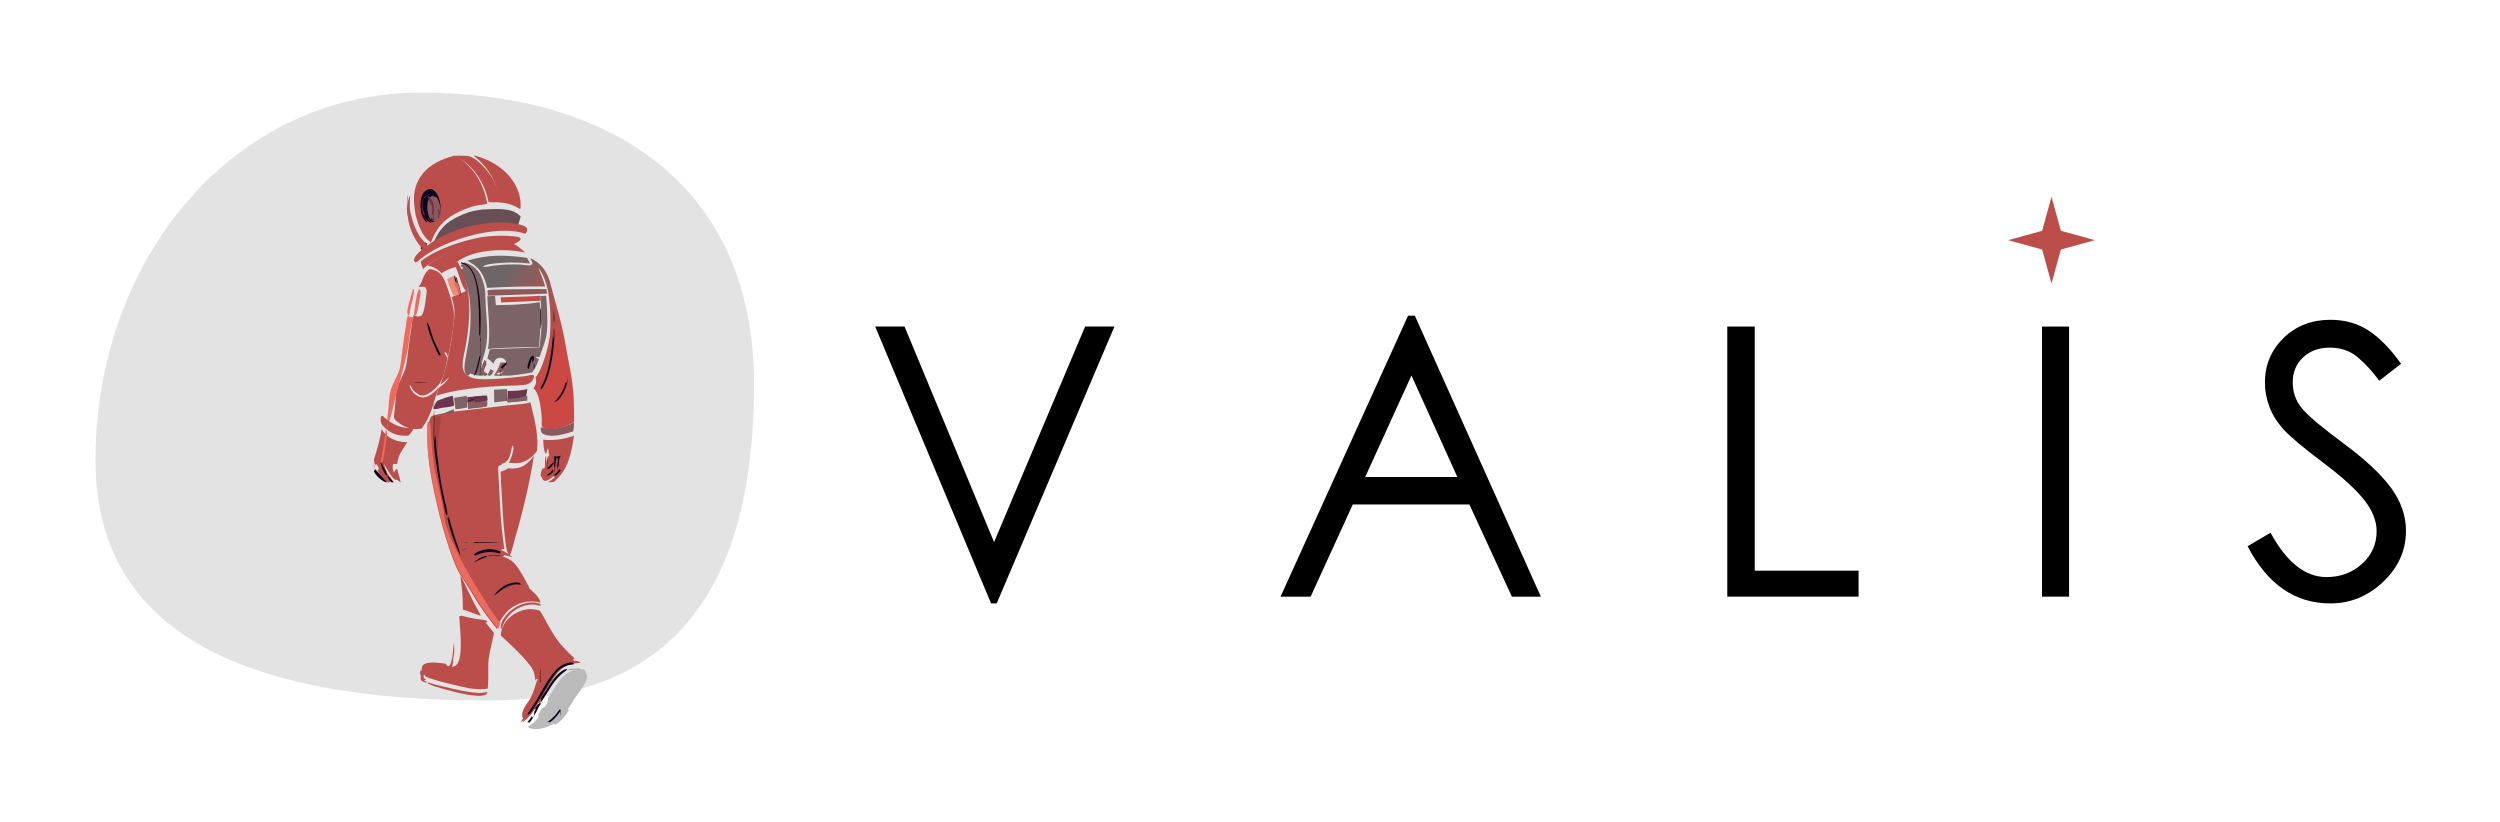 <?xml version="1.0" encoding="UTF-8"?>
<svg width="432px" height="142px" viewBox="0 0 432 142" version="1.1" xmlns="http://www.w3.org/2000/svg" xmlns:xlink="http://www.w3.org/1999/xlink">
    <title>valis-h</title>
    <defs>
        <linearGradient x1="22.736%" y1="67.915%" x2="75.002%" y2="24.901%" id="linearGradient-1">
            <stop stop-color="#CC4843" offset="0%"></stop>
            <stop stop-color="#6E6666" offset="100%"></stop>
        </linearGradient>
        <linearGradient x1="50.411%" y1="52.445%" x2="48.655%" y2="55.09%" id="linearGradient-2">
            <stop stop-color="#040005" offset="0%"></stop>
            <stop stop-color="#060526" offset="100%"></stop>
        </linearGradient>
    </defs>
    <g id="Brands" stroke="none" stroke-width="1" fill="none" fill-rule="evenodd">
        <g id="valis-h">
            <g id="Group-2" transform="translate(16.5, 16)" fill-rule="nonzero">
                <path d="M67.732,105.045 C100.267,105.045 113.799,85.119 113.799,50.413 C113.799,15.708 88.746,0 56.212,0 C23.677,0 0,28.849 0,63.554 C0,98.26 35.198,105.045 67.732,105.045 Z" id="Oval-Copy-4" fill="#E3E3E3"></path>
                <g id="Group" transform="translate(48.063, 10.901)">
                    <path d="M28.991,78.62 C30.438,78.187 31.619,78.285 32.972,78.953 C34.174,79.547 35.148,80.541 35.556,81.786 C35.673,82.143 35.715,82.519 35.779,82.887 C34.475,84.075 30.925,87.372 30.211,88.849 C29.92,89.451 29.872,90.034 29.787,90.681 L29.726,90.654 L29.674,90.44 L29.399,90.427 C29.791,91.462 30.049,92.586 30.54,93.576 C30.923,94.348 31.594,95.018 31.892,95.819 C32.012,96.141 32.148,96.686 32.023,97.023 C31.996,97.095 31.982,97.103 31.938,97.155 L31.579,97.205 C31.773,97.432 31.903,97.689 32.045,97.947 C31.115,97.336 30.527,96.578 29.919,95.685 C29.713,95.334 29.508,94.985 29.285,94.644 C29.102,94.562 28.932,94.438 28.763,94.33 C28.594,94.073 28.438,93.819 28.299,93.545 C28.226,93.284 28.167,93.193 28.245,92.915 C28.101,92.553 27.79,92.15 27.579,91.814 C26.811,90.595 25.879,88.89 24.513,88.202 C23.815,87.653 22.794,87.728 21.952,87.647 C22.401,87.297 22.596,87.297 23.154,87.316 L23.088,87.232 C23.165,87.191 23.213,87.162 23.272,87.097 C23.288,87.08 23.303,87.061 23.318,87.043 L23.067,86.964 L23.04,86.868 C23.273,86.569 23.614,86.316 23.885,86.044 C24.558,85.369 25.221,84.685 25.802,83.934 C27.09,82.267 27.899,80.39 28.991,78.62 Z" id="Path" fill="#BB4E4B" transform="translate(28.866, 88.152) scale(-1, 1) translate(-28.866, -88.152)"></path>
                    <path d="M25.409,87.905 C25.819,87.564 25.997,87.564 26.506,87.582 C27.656,87.742 28.616,88.167 29.334,89.126 C30.3,90.415 32.911,95.841 33.536,96.357 C33.732,96.67 33.965,96.943 34.201,97.224 C34.379,97.444 34.497,97.695 34.627,97.947 C33.778,97.351 33.241,96.612 32.685,95.742 C32.497,95.4 32.31,95.059 32.107,94.726 C31.939,94.646 31.784,94.526 31.629,94.421 C31.475,94.17 31.332,93.922 31.206,93.655 C31.139,93.401 31.085,93.312 31.156,93.041 C31.025,92.688 30.741,92.295 30.548,91.967 C29.846,90.779 28.995,89.117 27.748,88.446 C27.11,87.911 26.178,87.984 25.409,87.905 Z" id="Path" fill="#BB4E4B" transform="translate(30.018, 92.761) scale(-1, 1) translate(-30.018, -92.761)"></path>
                    <path d="M27.81,94.91 C27.732,94.736 27.669,94.675 27.752,94.49 C28.142,94.865 28.542,95.245 28.865,95.642 C28.669,95.588 28.487,95.505 28.306,95.433 C28.126,95.262 27.959,95.092 27.81,94.91 Z" id="Path" fill="#080621" transform="translate(28.289, 95.066) scale(-1, 1) translate(-28.289, -95.066)"></path>
                    <path d="M26.787,87.606 C27.287,87.48 28.116,87.778 28.555,88.008 C30.481,89.016 32.07,92.494 33.165,94.298 C33.597,95.009 34.126,95.681 34.543,96.398 L34.51,96.496 C34.571,96.607 34.619,96.669 34.627,96.794 L34.62,96.72 C34.592,96.706 34.561,96.697 34.538,96.677 C34.516,96.659 34.504,96.632 34.486,96.61 C34.404,96.514 34.332,96.491 34.215,96.444 C33.54,95.94 30.721,90.635 29.678,89.375 C28.903,88.439 27.866,88.023 26.625,87.866 L26.561,87.787 C26.637,87.748 26.684,87.719 26.742,87.658 C26.758,87.641 26.772,87.624 26.787,87.606 Z" id="Path" fill="#07061A" transform="translate(30.594, 92.185) scale(-1, 1) translate(-30.594, -92.185)"></path>
                    <path d="M28.859,91.02 C28.841,90.819 28.827,90.62 28.819,90.41 C28.803,90.012 28.794,89.106 28.866,88.79 C28.883,88.716 28.879,88.738 28.907,88.728 C28.922,89.01 28.868,89.402 28.867,89.706 C28.865,90.141 28.897,90.612 28.923,91.033 L28.859,91.02 Z" id="Path" fill="#010109" transform="translate(28.866, 89.881) scale(-1, 1) translate(-28.866, -89.881)"></path>
                    <path d="M26.561,96.855 C26.687,96.915 26.764,96.945 26.852,97.068 C26.872,97.096 26.884,97.132 26.908,97.155 C26.933,97.18 26.967,97.192 26.996,97.21 L27.004,97.306 C26.995,97.144 26.944,97.065 26.878,96.921 L26.913,96.794 C27.161,97.171 27.393,97.579 27.713,97.884 L27.332,97.947 C27.058,97.593 26.788,97.249 26.561,96.855 Z" id="Path" fill="#010109" transform="translate(27.137, 97.371) scale(-1, 1) translate(-27.137, -97.371)"></path>
                    <path d="M26.88,89.127 C26.969,88.931 27.077,88.853 27.256,88.728 C28.074,88.806 29.066,88.734 29.743,89.263 C31.07,89.926 31.975,91.57 32.721,92.745 C32.926,93.069 33.228,93.457 33.368,93.807 C33.292,94.075 33.35,94.163 33.42,94.414 C33.555,94.678 33.706,94.923 33.871,95.171 C34.035,95.275 34.2,95.394 34.378,95.473 C34.594,95.803 34.794,96.139 34.993,96.477 L35.031,97.021 C35.541,97.751 36.085,98.331 36.932,98.713 C36.085,99.187 35.242,99.175 34.314,98.943 C33.641,98.776 33.057,98.472 32.423,98.224 L32.122,98.213 L32.048,98.302 C31.281,97.882 30.717,97.202 30.212,96.528 C30.054,96.328 29.924,96.12 29.792,95.905 C29.791,95.849 29.814,95.768 29.824,95.712 L29.923,95.663 C29.652,95.226 29.373,94.793 29.087,94.364 C28.961,94.049 28.672,93.683 28.472,93.4 C27.695,92.307 26.89,91.375 26.561,90.065 C26.634,89.738 26.782,89.445 26.88,89.127 Z" id="Path" fill="#BABABA" transform="translate(31.746, 93.914) scale(-1, 1) translate(-31.746, -93.914)"></path>
                    <path d="M29.065,88.974 C29.01,88.892 28.93,88.815 28.865,88.74 C29.025,88.701 29.229,88.768 29.391,88.798 C30.864,89.53 31.87,91.347 32.698,92.645 C32.926,93.003 33.261,93.432 33.416,93.818 C33.333,94.115 33.396,94.212 33.475,94.49 C31.923,92.424 31.387,90.555 29.065,88.974 Z" id="Path" fill="#0B061C" transform="translate(31.17, 91.609) scale(-1, 1) translate(-31.17, -91.609)"></path>
                    <path d="M30.169,95.642 C30.8,96.56 31.392,97.266 32.322,97.857 L32.009,97.845 L31.932,97.947 C31.133,97.468 30.544,96.692 30.018,95.924 L30.169,95.642 Z" id="Path" fill="#0A0729" transform="translate(31.17, 96.794) scale(-1, 1) translate(-31.17, -96.794)"></path>
                    <path d="M33.475,88.737 C33.546,88.704 33.634,88.691 33.778,88.671 C34.436,88.684 35.234,88.672 35.779,88.759 C35.662,88.755 35.514,88.745 35.398,88.751 C35.446,88.762 35.503,88.774 35.543,88.786 C34.814,88.718 34.273,88.709 33.475,88.737 Z" id="Path" fill="#0A0729" transform="translate(34.627, 88.728) scale(-1, 1) translate(-34.627, -88.728)"></path>
                    <path d="M27.713,94.49 C27.876,94.619 28.04,94.768 28.217,94.866 C28.432,95.277 28.63,95.696 28.828,96.117 L28.865,96.794 C28.409,96.117 28.052,95.256 27.713,94.49 Z" id="Path" fill="#0B061C" transform="translate(28.289, 95.642) scale(-1, 1) translate(-28.289, -95.642)"></path>
                    <path d="M32.265,95.964 C32.265,95.889 32.269,95.782 32.271,95.707 L32.292,95.642 L32.38,96.465 L32.35,96.794 C32.318,96.528 32.292,96.251 32.265,95.964 Z" id="Path" fill="#0B061C" transform="translate(32.322, 96.218) scale(-1, 1) translate(-32.322, -96.218)"></path>
                    <path d="M9.902,50.995 C9.611,48.214 10.397,45.323 11.055,42.636 C12.276,42.981 13.704,43.003 14.969,43.143 L22.148,43.973 C23.437,44.132 24.72,44.238 25.991,44.511 C26.375,44.581 26.881,44.616 27.23,44.771 C27.374,44.777 27.489,44.78 27.629,44.82 C27.941,44.894 28.079,44.933 28.265,45.201 C28.388,45.377 28.452,45.647 28.522,45.849 L28.823,46.488 C28.906,48.34 28.871,50.139 28.685,51.987 C28.405,54.757 27.848,57.48 27.215,60.189 C26.612,62.768 25.958,65.281 25.1,67.79 C24.662,69.072 24.223,70.375 23.624,71.596 C23.115,72.635 22.399,73.577 21.787,74.558 C21.186,75.52 20.628,76.511 20.006,77.46 C19.028,78.954 17.927,80.413 16.814,81.814 C16.695,81.429 16.587,81.038 16.427,80.667 C15.813,79.529 14.992,78.501 13.849,77.833 C12.403,76.989 10.884,76.85 9.276,77.24 C9.658,76.094 10.321,75.643 11.151,74.842 C11.273,74.725 11.322,74.625 11.326,74.456 C11.382,74.315 11.402,74.228 11.524,74.128 C11.839,73.504 12.174,72.889 12.527,72.284 C13.35,70.904 14.084,69.744 15.76,69.311 C15.69,69.221 15.631,69.121 15.567,69.026 C15.085,69.114 14.605,69.269 14.132,69.397 C14.713,68.972 15.381,68.374 16.08,68.182 L15.936,67.94 C15.78,67.986 15.727,68.031 15.569,67.97 C15.55,67.902 15.97,64.853 16.016,64.371 C16.341,60.983 16.394,57.58 16.633,54.187 L16.599,53.753 C16.595,53.74 16.595,53.725 16.588,53.713 C16.494,53.534 16.322,53.534 16.139,53.482 L15.962,53.23 C15.744,53.154 15.508,53.083 15.317,52.952 C14.539,52.42 14.385,51.015 14.22,50.162 L14.056,50.191 C13.979,50.327 13.985,50.474 13.975,50.626 C14.109,51.498 14.364,52.268 14.767,53.057 C14.12,53.131 13.447,53.197 12.804,53.06 C11.682,52.822 10.512,51.932 9.902,50.995 Z" id="Path" fill="#BB4E4B" transform="translate(19.071, 62.225) scale(-1, 1) translate(-19.071, -62.225)"></path>
                    <path d="M21.464,46.228 C21.663,46.09 21.652,46.07 21.908,46.112 C21.993,47.983 21.957,49.802 21.767,51.669 C21.482,54.468 20.915,57.221 20.269,59.959 C19.656,62.565 18.989,65.105 18.115,67.641 C17.668,68.936 17.22,70.253 16.61,71.487 C16.092,72.537 15.362,73.489 14.738,74.481 C14.126,75.453 13.558,76.454 12.924,77.414 C11.927,78.923 10.805,80.398 9.671,81.814 C9.55,81.425 9.44,81.03 9.276,80.654 C9.337,80.614 9.399,80.575 9.458,80.533 C10.039,80.115 12.124,76.661 12.642,75.841 C14.091,73.547 15.433,71.234 16.642,68.813 C17.517,67.062 18.331,65.345 18.831,63.453 C19.034,62.682 19.082,61.899 19.196,61.115 C19.308,60.349 19.479,59.586 19.641,58.828 C20.05,56.912 20.628,55.008 20.875,53.066 C21.044,51.721 21.175,50.372 21.267,49.021 C21.322,48.118 21.313,47.207 21.45,46.311 L21.464,46.228 Z" id="Path" fill="#ED6B5E" transform="translate(15.614, 63.953) scale(-1, 1) translate(-15.614, -63.953)"></path>
                    <path d="M10.428,44.94 C10.698,45.008 11.054,45.041 11.3,45.192 C11.401,45.198 11.482,45.201 11.581,45.24 L11.513,45.277 C11.441,45.58 11.462,45.883 11.365,46.181 C11.394,47.136 11.358,48.067 11.358,49.018 C11.278,50.323 11.25,51.724 11.05,53.006 C10.954,51.605 10.895,50.202 10.766,48.803 C10.648,47.526 10.444,46.228 10.428,44.94 Z" id="Path" fill="#A64242" transform="translate(11.005, 48.973) scale(-1, 1) translate(-11.005, -48.973)"></path>
                    <path d="M10.371,44.94 C10.412,44.947 10.446,44.951 10.486,44.995 L10.458,45.039 C10.429,45.393 10.437,45.746 10.397,46.093 C10.388,45.709 10.379,45.325 10.371,44.94 Z" id="Path" fill="#07061A" transform="translate(10.428, 45.516) scale(-1, 1) translate(-10.428, -45.516)"></path>
                    <path d="M12.479,48.397 C12.774,48.848 12.616,49.075 12.733,49.52 C12.693,51.165 12.425,52.769 12.166,54.39 C11.873,56.226 11.563,58.041 11.152,59.855 C10.991,60.569 10.863,61.35 10.633,62.041 C10.542,62.07 10.505,62.152 10.446,62.225 C10.455,62.073 10.443,61.929 10.428,61.778 C10.432,61.103 10.9,59.574 11.05,58.834 C11.472,56.758 11.859,54.612 12.06,52.502 C12.333,51.183 12.37,49.74 12.479,48.397 Z" id="Path" fill="#0B061C" transform="translate(11.581, 55.311) scale(-1, 1) translate(-11.581, -55.311)"></path>
                    <path d="M12.733,69.139 C12.968,68.036 13.411,66.959 13.762,65.888 C14.155,64.679 14.508,63.457 14.822,62.225 C14.837,62.384 14.85,62.536 14.841,62.696 C14.903,62.619 14.942,62.533 15.038,62.503 C14.687,64.413 13.668,67.47 12.733,69.139 Z" id="Path" fill="#0B061C" transform="translate(13.885, 65.682) scale(-1, 1) translate(-13.885, -65.682)"></path>
                    <path d="M17.342,68.428 C18.786,67.701 20.562,67.896 21.952,68.835 L21.777,69.139 C20.39,68.46 18.889,68.249 17.47,68.772 L17.342,68.428 Z" id="Path" fill="#0A0729" transform="translate(19.647, 68.563) scale(-1, 1) translate(-19.647, -68.563)"></path>
                    <path d="M20.799,74.156 C20.849,73.999 20.867,73.902 20.974,73.79 C22.286,73.59 23.613,74.117 24.656,75.106 C24.949,75.384 25.192,75.682 25.409,76.053 C24.037,74.957 22.522,73.744 20.799,74.156 Z" id="Path" fill="#0B061C" transform="translate(23.104, 74.9) scale(-1, 1) translate(-23.104, -74.9)"></path>
                    <path d="M10.374,45.803 C10.413,45.519 10.405,45.23 10.434,44.94 C10.456,45.823 10.532,48.839 10.446,49.55 C10.412,49.138 10.459,48.927 10.371,48.509 C10.371,47.602 10.386,46.714 10.374,45.803 Z" id="Path" fill="#0B061C" transform="translate(10.428, 47.245) scale(-1, 1) translate(-10.428, -47.245)"></path>
                    <path d="M17.583,69.139 C18.405,69.358 19.055,69.69 19.647,70.291 C18.884,69.946 18.18,69.505 17.342,69.336 L17.583,69.139 Z" id="Path" fill="#0B061C" transform="translate(18.495, 69.715) scale(-1, 1) translate(-18.495, -69.715)"></path>
                    <path d="M20.799,69.103 C21.2,69.074 21.551,69.074 21.952,69.103 L21.865,69.193 C21.546,69.175 21.234,69.174 20.917,69.197 C20.874,69.167 20.838,69.134 20.799,69.103 Z" id="Path" fill="#0B061C" transform="translate(21.375, 69.139) scale(-1, 1) translate(-21.375, -69.139)"></path>
                    <path d="M15.19,67.929 C15.476,67.945 16.015,67.992 16.19,68.042 C15.904,68.056 15.305,67.988 15.038,67.965 L15.19,67.929 Z" id="Path" fill="#0B061C" transform="translate(15.614, 67.987) scale(-1, 1) translate(-15.614, -67.987)"></path>
                    <path d="M19.823,69.081 C20.148,69.097 20.483,69.11 20.799,69.133 L20.472,69.197 L19.647,69.161 L19.823,69.081 Z" id="Path" fill="#07061A" transform="translate(20.223, 69.139) scale(-1, 1) translate(-20.223, -69.139)"></path>
                    <path d="M9.22,46.15 C9.219,46.132 9.218,46.114 9.219,46.096 C9.221,46.067 9.219,46.055 9.255,46.035 L9.334,46.133 C9.268,46.126 9.271,46.129 9.22,46.15 Z" id="Path" fill="#ED6B5E" transform="translate(9.276, 46.093) scale(-1, 1) translate(-9.276, -46.093)"></path>
                    <path d="M18.495,66.886 C19.339,66.804 20.175,66.788 21.039,66.777 C21.243,66.78 21.714,66.767 21.87,66.822 C21.901,66.833 21.924,66.847 21.952,66.859 C20.802,66.879 19.646,66.903 18.495,66.886 Z" id="Path" fill="#0B061C" transform="translate(20.223, 66.834) scale(-1, 1) translate(-20.223, -66.834)"></path>
                    <path d="M17.342,66.82 C17.903,66.794 18.483,66.79 19.048,66.777 C19.301,66.784 19.456,66.775 19.647,66.841 C19.177,66.87 18.671,66.901 18.193,66.889 C18.168,66.879 18.146,66.867 18.117,66.858 C17.972,66.812 17.533,66.822 17.342,66.82 Z" id="Path" fill="#080621" transform="translate(18.495, 66.834) scale(-1, 1) translate(-18.495, -66.834)"></path>
                    <path d="M15.038,66.834 C15.418,66.81 15.802,66.781 16.19,66.777 C15.821,66.825 15.461,66.865 15.069,66.892 L15.038,66.834 Z" id="Path" fill="#0A0729" transform="translate(15.614, 66.834) scale(-1, 1) translate(-15.614, -66.834)"></path>
                    <path d="M17.342,66.836 C17.715,66.82 18.081,66.802 18.448,66.777 L18.495,66.867 C18.313,66.876 18.107,66.891 17.925,66.892 C17.739,66.835 17.588,66.843 17.342,66.836 Z" id="Path" fill="#0B061C" transform="translate(17.919, 66.834) scale(-1, 1) translate(-17.919, -66.834)"></path>
                    <path d="M4.55,34.73 C4.41,34.171 4.29,33.607 4.189,33.039 C3.887,31.355 3.382,28.688 3.547,27.002 C3.663,25.814 4.081,24.517 4.462,23.393 C4.743,22.562 5.027,21.629 5.498,20.901 C6.07,20.017 6.758,19.765 7.704,19.589 C8.844,20.302 8.867,21.707 9.622,22.701 L9.482,22.68 C9.161,22.612 8.82,22.673 8.497,22.702 C8.394,22.895 8.293,23.081 8.218,23.289 C8.286,24.091 8.589,27.175 9.13,27.628 C9.22,27.704 9.356,27.752 9.467,27.772 L9.568,27.776 C9.825,27.784 10.004,27.791 10.237,27.659 C10.319,27.612 10.403,27.568 10.485,27.52 C10.485,27.524 10.485,27.528 10.486,27.532 C10.499,27.571 10.514,27.609 10.528,27.648 C10.724,28.223 10.767,28.966 10.86,29.574 C11.07,30.918 11.26,32.266 11.428,33.617 C11.537,34.473 11.601,35.369 11.766,36.214 C12.074,37.79 13.16,39.104 13.446,40.704 C13.614,41.644 13.631,42.653 13.719,43.607 C13.76,44.051 13.867,44.51 13.884,44.951 C13.891,45.126 13.873,45.301 13.802,45.461 C13.773,45.527 13.716,45.593 13.674,45.648 C13.441,45.857 13.201,46.054 12.951,46.238 C11.791,47.089 10.475,47.429 9.091,47.149 C7.226,44.554 7.207,42.863 6.113,40.009 C6.708,40.704 7.511,41.444 8.378,41.698 C8.945,41.864 9.389,41.76 9.888,41.453 C10.213,41.3 10.567,40.934 10.781,40.631 C10.96,40.379 11.221,39.947 11.174,39.616 C10.98,39.669 10.776,40.255 10.621,40.447 C10.297,40.845 9.883,41.122 9.46,41.38 C8.849,41.544 8.344,41.38 7.808,41.037 C5.297,39.427 5.279,37.735 4.62,34.936 C4.888,34.614 5.07,34.281 5.224,33.887 C5.173,33.951 5.143,33.992 5.068,34.025 C5.051,34.032 5.033,34.038 5.016,34.044 L5.068,34.06 L5.012,34.111 C4.999,34.074 4.988,34.036 4.974,33.999 C4.961,33.968 4.946,33.938 4.931,33.907 C4.775,34.142 4.668,34.467 4.55,34.73 Z" id="Path" fill="#BB4E4B" transform="translate(8.7, 33.417) scale(-1, 1) translate(-8.7, -33.417)"></path>
                    <path d="M2.362,27.913 L2.467,27.916 C2.735,27.925 2.922,27.931 3.165,27.797 C3.251,27.75 3.339,27.705 3.424,27.656 C3.424,27.66 3.424,27.664 3.425,27.668 C3.438,27.708 3.454,27.747 3.468,27.786 C3.673,28.371 3.718,29.126 3.815,29.745 C4.035,31.112 4.232,32.483 4.408,33.856 C4.521,34.728 4.588,35.639 4.76,36.498 C5.081,38.101 6.214,39.437 6.513,41.065 C6.688,42.02 6.706,43.046 6.798,44.016 C6.84,44.469 6.952,44.935 6.97,45.383 C6.977,45.561 6.959,45.74 6.884,45.902 C6.854,45.969 6.795,46.037 6.751,46.093 C6.26,45.184 5.795,42.652 5.501,41.525 C4.796,38.822 3.945,36.101 3.426,33.353 C3.151,31.894 2.998,29.131 2.362,27.913 Z" id="Path" fill="#ED6B5E" transform="translate(4.667, 36.874) scale(-1, 1) translate(-4.667, -36.874)"></path>
                    <path d="M9.276,34.375 C9.755,33.384 10.251,32.399 10.633,31.378 C10.931,30.582 11.123,29.531 11.555,28.808 C11.806,29.682 10.145,33.501 9.635,34.356 C9.572,34.417 9.535,34.456 9.443,34.487 C9.423,34.494 9.401,34.499 9.38,34.505 L9.444,34.52 L9.375,34.569 C9.359,34.534 9.346,34.498 9.328,34.463 C9.313,34.433 9.293,34.404 9.276,34.375 Z" id="Path" fill="#010109" transform="translate(10.428, 31.689) scale(-1, 1) translate(-10.428, -31.689)"></path>
                    <path d="M9.198,39.121 C9.246,39.124 9.213,39.121 9.276,39.138 C9.177,39.165 9.079,39.183 8.943,39.2 C8.387,39.268 7.729,39.226 7.159,39.191 C7.07,39.18 7.029,39.171 6.972,39.153 C7.159,39.147 7.357,39.157 7.546,39.161 C8.172,39.175 8.609,39.168 9.198,39.121 Z" id="Path" fill="#010109" transform="translate(8.124, 39.179) scale(-1, 1) translate(-8.124, -39.179)"></path>
                    <path d="M24.325,17.641 C28.018,17.163 31.014,17.019 34.627,18.155 C32.785,19.146 32.02,20.047 31.414,22.073 C31.338,22.33 31.265,22.587 31.195,22.845 C27.858,22.653 24.514,22.571 21.171,22.599 C21.489,21.484 21.918,20.436 22.365,19.368 C21.602,20.31 21.107,21.599 20.823,22.77 C20.27,25.052 20.142,28.819 20.378,31.176 C20.55,32.89 21.702,37.087 22.86,38.336 C22.651,38.949 22.687,39.265 22.967,39.841 C23.04,39.99 23.199,40.177 23.162,40.334 L22.94,40.42 L22.837,40.6 C22.099,41.64 21.843,44.143 21.764,45.437 C21.737,45.883 21.827,46.406 21.735,46.833 C21.595,46.981 21.48,47.057 21.283,47.113 C19.736,47.548 17.529,46.835 16.198,46.036 C16.175,43.957 16.187,41.856 16.424,39.788 C16.65,37.809 17.076,35.853 17.441,33.896 C17.731,32.34 17.983,30.772 18.357,29.234 C18.922,26.911 19.631,24.619 20.216,22.298 C20.683,20.44 21.456,19.024 23.14,18.014 L23.752,17.687 L23.368,18.493 C23.411,18.68 23.441,18.756 23.575,18.901 C23.842,19.051 25.064,18.834 25.476,18.814 C26.935,18.745 28.386,18.817 29.837,18.969 C30.475,19.036 31.158,19.236 31.793,19.22 L31.882,19.118 C31.358,18.585 27.836,18.462 26.937,18.456 C25.888,18.452 24.839,18.513 23.798,18.639 C23.953,18.287 24.116,17.965 24.325,17.641 Z" id="Path" fill="url(#linearGradient-1)" transform="translate(25.409, 32.265) scale(-1, 1) translate(-25.409, -32.265)"></path>
                    <path d="M28.865,31.77 C28.91,31.669 28.902,31.708 28.916,31.609 C28.945,31.414 28.971,31.288 29.045,31.113 C29.294,33.939 29.74,37.824 31.17,40.036 L31.13,40.254 L31.022,40.331 C29.67,38.65 28.913,34.216 28.865,31.77 Z" id="Path" fill="url(#linearGradient-2)" transform="translate(30.018, 35.722) scale(-1, 1) translate(-30.018, -35.722)"></path>
                    <path d="M31.15,32.265 C31.112,31.547 31.095,30.699 31.137,29.981 L31.16,30.074 C31.202,29.996 31.186,30.036 31.211,29.96 C31.209,30.557 31.233,31.164 31.226,31.757 C31.195,31.892 31.184,31.99 31.171,32.14 C31.165,32.216 31.169,32.187 31.15,32.265 Z" id="Path" fill="#010109" transform="translate(31.17, 31.113) scale(-1, 1) translate(-31.17, -31.113)"></path>
                    <path d="M31.196,26.503 C31.235,27.227 31.232,27.934 31.218,28.66 C31.182,28.758 31.205,28.706 31.146,28.808 L31.113,28.687 C31.122,27.956 31.15,27.227 31.196,26.503 Z" id="Path" fill="#010109" transform="translate(31.17, 27.656) scale(-1, 1) translate(-31.17, -27.656)"></path>
                    <path d="M27.656,18.426 L27.771,18.379 L27.698,18.495 C27.68,18.473 27.669,18.45 27.656,18.426 Z" id="Path" fill="#8C595C" transform="translate(27.713, 18.437) scale(-1, 1) translate(-27.713, -18.437)"></path>
                    <path d="M28.839,40.273 L28.923,40.358 L28.905,40.389 C28.871,40.369 28.84,40.345 28.808,40.321 L28.831,40.308 L28.839,40.273 Z" id="Path" fill="#010109" transform="translate(28.866, 40.331) scale(-1, 1) translate(-28.866, -40.331)"></path>
                    <path d="M31.17,39.179 L31.453,39.195 C31.874,40.622 32.466,41.614 33.475,42.636 C33.342,42.576 33.205,42.512 33.079,42.437 C32.053,41.821 31.502,40.317 31.17,39.179 Z" id="Path" fill="#080621" transform="translate(32.322, 40.907) scale(-1, 1) translate(-32.322, -40.907)"></path>
                    <path d="M33.417,38.026 C33.469,38.401 33.487,38.8 33.532,39.179 L33.465,39.169 C33.435,38.78 33.418,38.424 33.417,38.026 Z" id="Path" fill="#0B061C" transform="translate(33.475, 38.603) scale(-1, 1) translate(-33.475, -38.603)"></path>
                    <path d="M6.972,8.34 C7.17,7.351 7.414,6.39 7.791,5.454 C8.697,3.202 10.465,0.956 12.708,0 C14.25,0.414 15.77,1.023 17.043,2.024 C18.523,3.188 19.384,4.815 19.623,6.688 C19.703,7.926 19.573,9.013 19.37,10.231 C18.88,11.964 18.296,13.965 16.708,14.98 C16.098,13.412 15.343,12.035 13.994,11.005 C13.07,10.24 11.953,9.687 10.851,9.248 L10.484,9.114 C9.598,8.738 8.503,8.5 7.549,8.43 C7.407,8.358 7.135,8.359 6.972,8.34 Z" id="Path" fill="#BB4E4B" transform="translate(13.309, 7.49) scale(-1, 1) translate(-13.309, -7.49)"></path>
                    <path d="M9.624,5.772 C9.827,5.755 10.051,5.753 10.248,5.812 C10.683,5.944 11.031,6.262 11.245,6.681 C11.66,7.495 11.658,8.746 11.415,9.625 C11.185,10.456 10.74,11.1 10.026,11.52 C9.849,11.527 9.664,11.526 9.492,11.482 C9.051,11.371 8.691,11.079 8.466,10.663 C7.999,9.801 8.067,8.55 8.33,7.625 C8.56,6.816 8.913,6.181 9.624,5.772 Z" id="Path" fill="#0B061C" transform="translate(9.852, 8.642) scale(-1, 1) translate(-9.852, -8.642)"></path>
                    <path d="M10.563,7.074 L10.419,6.924 C10.6,6.88 10.817,6.982 10.969,7.09 C11.285,7.314 11.432,7.706 11.51,8.106 C11.681,8.985 11.54,10.128 11.115,10.891 C11.106,10.907 11.096,10.923 11.086,10.939 C10.956,10.972 10.916,11.022 10.812,11.114 C10.874,10.946 10.917,10.795 10.95,10.616 L10.96,10.559 C10.747,10.927 10.599,11.294 10.257,11.523 L10.161,11.399 C10.07,11.326 9.978,11.255 9.901,11.163 C9.482,10.665 9.599,9.833 9.617,9.2 L9.568,9.187 C9.464,9.815 9.5,10.411 9.592,11.037 C9.606,11.137 9.602,11.096 9.599,11.21 C9.528,11.073 9.459,10.935 9.415,10.783 C9.156,9.891 9.274,8.609 9.645,7.774 C9.782,7.466 9.955,7.165 10.251,7.047 L10.501,7.142 L10.563,7.074 Z" id="Path" fill="#8C595C" transform="translate(10.428, 9.219) scale(-1, 1) translate(-10.428, -9.219)"></path>
                    <path d="M8.267,7.046 L8.124,6.923 C8.303,6.886 8.518,6.97 8.669,7.059 C8.983,7.243 9.128,7.566 9.206,7.895 C9.376,8.618 9.236,9.56 8.814,10.187 C8.805,10.201 8.795,10.213 8.785,10.226 C8.656,10.254 8.616,10.296 8.513,10.371 C8.575,10.233 8.618,10.108 8.65,9.961 L8.66,9.914 C8.703,9.746 8.795,9.579 8.845,9.409 C9.046,8.727 8.978,8.055 8.743,7.392 C8.591,7.249 8.454,7.143 8.267,7.046 Z" id="Path" fill="#6C344D" transform="translate(8.7, 8.642) scale(-1, 1) translate(-8.7, -8.642)"></path>
                    <path d="M9.658,10.371 C9.573,10.257 9.492,10.142 9.44,10.016 C9.135,9.275 9.274,8.21 9.712,7.517 C9.874,7.261 10.078,7.011 10.428,6.914 C10.211,7.51 9.933,8.113 9.679,8.701 L9.621,8.69 C9.498,9.212 9.541,9.707 9.649,10.227 C9.666,10.31 9.661,10.276 9.658,10.371 Z" id="Path" fill="#6C344D" transform="translate(9.852, 8.642) scale(-1, 1) translate(-9.852, -8.642)"></path>
                    <path d="M8.543,6.914 C8.74,7.037 8.885,7.17 9.044,7.35 C9.292,8.184 9.362,9.03 9.152,9.888 C9.099,10.102 9.002,10.313 8.957,10.525 C8.735,10.906 8.581,11.286 8.224,11.523 L8.124,11.395 C8.192,11.324 8.257,11.25 8.32,11.174 C8.882,10.49 9.112,9.413 9.065,8.494 C9.033,7.864 8.9,7.405 8.478,6.985 L8.543,6.914 Z" id="Path" fill="#010109" transform="translate(8.7, 9.219) scale(-1, 1) translate(-8.7, -9.219)"></path>
                    <path d="M9.345,11.063 C9.347,10.959 9.35,10.996 9.339,10.905 C9.273,10.334 9.246,9.791 9.322,9.219 L9.358,9.23 C9.345,9.807 9.259,10.566 9.565,11.02 C9.621,11.104 9.688,11.169 9.754,11.235 L9.824,11.348 C10.074,11.139 10.182,10.805 10.336,10.47 L10.329,10.522 C10.306,10.685 10.274,10.822 10.229,10.975 C10.304,10.892 10.334,10.845 10.428,10.815 C10.277,11.168 10.15,11.349 9.889,11.523 C9.883,11.523 9.878,11.523 9.872,11.522 C9.61,11.481 9.512,11.345 9.345,11.063 Z" id="Path" fill="#4A203E" transform="translate(9.852, 10.371) scale(-1, 1) translate(-9.852, -10.371)"></path>
                    <path d="M14.785,15.022 C19.542,14.721 23.955,16.055 27.713,18.942 C26.643,19.239 25.995,19.508 25.221,20.335 C24.553,19.772 23.651,19.505 22.835,19.226 C22.208,20.378 21.854,22.616 21.032,23.349 C21.821,23.854 22.731,24.008 23.522,24.479 C23.287,25.175 23.088,25.868 23.042,26.604 C22.978,27.635 23.12,28.691 23.245,29.714 C23.652,33.039 24.349,36.416 25.472,39.576 L25.442,39.555 C24.888,39.167 24.4,38.712 23.9,38.258 C24.349,39.045 24.981,39.567 25.708,40.094 C25.891,40.549 26.01,41.008 26.127,41.483 C23.677,40.656 21.223,40.367 18.665,40.066 C17.319,39.922 15.979,39.84 14.627,39.779 C13.606,39.733 11.234,39.754 10.418,39.498 C9.966,39.357 9.587,38.997 9.388,38.575 C9.292,38.371 9.235,38.181 9.313,37.962 C9.439,37.876 9.476,37.879 9.626,37.889 C10.059,37.915 10.506,38.066 10.944,38.117 C12.878,38.341 17.841,38.892 19.583,38.493 C20.473,38.289 21.333,37.79 21.551,36.847 C21.783,35.84 21.259,33.883 21.064,32.807 C20.225,28.17 19.905,22.462 22.513,18.315 C22.449,18.259 22.389,18.207 22.319,18.159 C19.342,16.116 14.256,16.009 10.787,16.738 C12.464,15.307 12.495,15.108 14.785,15.022 Z" id="Path" fill="#BB4E4B" transform="translate(18.495, 28.232) scale(-1, 1) translate(-18.495, -28.232)"></path>
                    <path d="M9.773,80.42 C11.317,80.5 12.702,80.043 14.135,79.51 C14.051,81.444 13.396,86.314 14.464,87.806 C14.664,88.086 14.94,88.271 15.278,88.311 C15.5,88.338 16.192,88.257 16.319,88.057 C16.402,87.928 16.313,87.904 16.463,87.788 C17.387,87.655 19.276,87.394 20.107,87.823 C20.421,87.985 20.506,88.165 20.61,88.5 C20.629,88.709 20.625,88.915 20.745,89.093 C20.794,89.493 20.885,89.981 20.607,90.319 C20.498,90.453 20.276,90.605 20.116,90.656 L19.87,90.51 C20.035,90.413 20.149,90.333 20.281,90.193 C20.281,90.029 20.275,89.872 20.259,89.708 L20.159,89.67 C20.092,89.805 20.016,89.934 19.891,90.02 C19.227,90.481 13.358,91.903 12.372,92.037 C11.341,92.176 10.224,92.266 9.195,92.081 C9.166,91.409 9.116,90.732 9.113,90.06 C9.108,89.013 9.168,87.978 9.041,86.934 C8.858,85.424 8.375,83.964 8.124,82.464 C8.702,81.809 9.219,81.098 9.773,80.42 Z" id="Path" fill="#BB4E4B" transform="translate(14.462, 85.847) scale(-1, 1) translate(-14.462, -85.847)"></path>
                    <path d="M9.209,89.881 C9.27,90.176 9.383,90.535 9.038,90.784 C8.902,90.883 8.627,90.995 8.429,91.033 L8.124,90.925 C8.328,90.854 8.47,90.794 8.634,90.691 C8.825,90.418 8.96,90.139 9.209,89.881 Z" id="Path" fill="#BB4E4B" transform="translate(8.7, 90.457) scale(-1, 1) translate(-8.7, -90.457)"></path>
                    <path d="M8.155,88.728 C8.159,88.871 8.158,89.011 8.181,89.132 C8.142,89.371 8.121,89.628 8.09,89.881 C8.09,89.769 8.089,89.662 8.086,89.551 L8.066,89.524 C8.088,89.248 8.14,89.025 8.155,88.728 Z" id="Path" fill="#0B061C" transform="translate(8.124, 89.304) scale(-1, 1) translate(-8.124, -89.304)"></path>
                    <path d="M27.539,24.199 C27.984,24.251 28.418,24.277 28.865,24.282 C28.764,27.295 28.262,30.415 28.754,33.417 C27.565,33.231 26.342,33.23 25.143,33.185 C23.406,33.121 21.676,33.062 19.939,33.057 C19.778,31.278 19.655,29.552 19.647,27.763 C19.669,27.479 19.661,27.188 19.665,26.903 C19.721,26.371 19.743,25.838 19.794,25.307 C22.252,25.729 24.9,25.789 27.391,25.829 C27.455,25.287 27.505,24.744 27.539,24.199 Z" id="Path" fill="#7C6466" transform="translate(24.256, 28.808) scale(-1, 1) translate(-24.256, -28.808)"></path>
                    <path d="M18.913,18.437 C19.083,18.544 19.265,18.648 19.426,18.769 C19.558,18.869 19.618,18.917 19.647,19.085 C19.499,19.226 19.419,19.222 19.224,19.262 L19.326,19.422 C19.377,19.688 18.732,20.952 18.624,21.288 C18.314,22.289 18.091,23.317 17.957,24.358 C17.759,26.025 17.751,27.733 17.854,29.408 C17.935,30.745 18.157,32.068 18.382,33.385 C18.526,34.23 18.717,35.097 18.738,35.955 C18.747,36.325 18.734,36.75 18.534,37.069 C18.451,37.201 18.37,37.271 18.224,37.319 L18.189,37.374 C18.057,37.632 17.731,37.737 17.476,37.818 C16.958,37.982 16.358,38.039 15.818,38.024 L15.744,37.968 L15.835,37.855 L15.801,37.792 C15.779,37.81 15.759,37.83 15.736,37.847 C15.58,37.965 15.45,37.992 15.261,37.96 C15.107,37.838 15.101,37.816 15.038,37.625 C15.214,37.52 15.488,37.482 15.584,37.278 C15.748,36.929 15.26,36.005 15.146,35.608 C15.277,35.49 15.425,35.388 15.565,35.281 C15.644,35.54 15.731,35.792 15.828,36.044 L15.886,36.024 C15.97,36.254 16.045,36.487 16.119,36.72 C16.174,36.559 15.995,36.063 15.95,35.875 L16.034,35.836 C15.799,34.965 15.47,34.124 15.301,33.235 C14.775,30.48 15.283,27.755 15.339,24.995 C15.386,24.574 15.363,24.136 15.389,23.711 C15.447,22.765 15.729,21.725 16.113,20.865 C16.707,19.537 17.614,18.93 18.913,18.437 Z" id="Path" fill="#7C6466" transform="translate(17.342, 28.232) scale(-1, 1) translate(-17.342, -28.232)"></path>
                    <path d="M18.491,19.589 C18.549,19.862 17.832,21.16 17.712,21.506 C17.368,22.534 17.12,23.589 16.971,24.659 C16.751,26.371 16.742,28.125 16.856,29.845 C16.947,31.218 17.193,32.577 17.443,33.93 C17.603,34.797 17.815,35.688 17.839,36.569 C17.849,36.949 17.834,37.386 17.612,37.714 C17.52,37.849 17.43,37.921 17.268,37.97 L17.229,38.026 C16.313,37.508 15.744,34.966 15.471,33.969 C15.333,33.427 15.218,32.885 15.111,32.337 C15.074,32.092 15.048,31.854 15.038,31.607 L15.113,31.642 C15.265,31.128 15.098,30.393 15.168,29.836 C15.259,27.288 15.134,22.63 16.797,20.54 C17.238,19.985 17.767,19.675 18.491,19.589 Z" id="Path" fill="#7C6466" transform="translate(16.766, 28.808) scale(-1, 1) translate(-16.766, -28.808)"></path>
                    <path d="M17.342,34.569 C17.438,34.58 17.458,34.576 17.533,34.649 C17.725,35.398 17.879,36.16 18.102,36.897 C18.216,37.271 18.378,37.613 18.495,37.979 L18.47,38.026 C17.882,37.584 17.517,35.419 17.342,34.569 Z" id="Path" fill="#07061A" transform="translate(17.919, 36.298) scale(-1, 1) translate(-17.919, -36.298)"></path>
                    <path d="M18.476,32.265 C18.499,33.037 18.524,33.805 18.552,34.569 C18.532,34.47 18.526,34.475 18.5,34.46 C18.476,33.826 18.456,33.19 18.437,32.548 L18.476,32.265 Z" id="Path" fill="#010109" transform="translate(18.495, 33.417) scale(-1, 1) translate(-18.495, -33.417)"></path>
                    <path d="M18.487,29.96 C18.511,30.653 18.515,31.352 18.552,32.042 L18.465,32.265 C18.451,32.04 18.441,31.82 18.437,31.592 L18.466,31.625 C18.525,31.151 18.461,30.474 18.487,29.96 Z" id="Path" fill="#0B061C" transform="translate(18.495, 31.113) scale(-1, 1) translate(-18.495, -31.113)"></path>
                    <path d="M15.162,31.076 C15.053,30.467 15.067,29.803 15.051,29.185 C14.981,26.597 15.155,21.881 16.587,19.707 C17.036,19.024 17.593,18.591 18.386,18.437 L18.495,18.608 C17.795,18.697 17.286,19.019 16.859,19.595 C15.255,21.762 15.375,26.595 15.288,29.239 C15.221,29.817 15.381,30.579 15.235,31.113 L15.162,31.076 Z" id="Path" fill="#010109" transform="translate(16.766, 24.775) scale(-1, 1) translate(-16.766, -24.775)"></path>
                    <path d="M18.609,36.002 C18.746,35.901 18.902,35.813 19.048,35.722 C19.132,35.943 19.223,36.159 19.325,36.375 L19.647,37.444 L19.296,37.872 C19.274,37.888 19.252,37.904 19.229,37.919 C19.064,38.02 18.928,38.043 18.73,38.016 C18.567,37.911 18.561,37.893 18.495,37.729 C18.68,37.639 18.968,37.606 19.068,37.432 C19.241,37.133 18.729,36.342 18.609,36.002 Z" id="Path" fill="#8C595C" transform="translate(19.071, 36.874) scale(-1, 1) translate(-19.071, -36.874)"></path>
                    <path d="M18.443,35.96 L18.456,35.937 C18.475,36.2 18.491,36.465 18.508,36.731 C18.52,36.547 18.48,35.981 18.47,35.767 L18.489,35.722 C18.52,36.225 18.581,37.079 18.536,37.587 C18.518,37.799 18.482,37.917 18.445,38.026 L18.437,37.955 L18.511,37.384 L18.443,35.96 Z" id="Path" fill="#010109" transform="translate(18.495, 36.874) scale(-1, 1) translate(-18.495, -36.874)"></path>
                    <path d="M21.952,51.854 C22.103,51.981 22.214,52.191 22.342,52.345 C22.596,52.652 22.903,52.951 23.209,53.203 C24.164,53.993 25.218,54.153 26.408,54.015 C26.826,54.3 27.24,54.458 27.713,54.612 C27.678,56.254 27.556,57.896 27.467,59.536 C27.315,62.335 27.161,65.142 26.705,67.909 C26.622,68.41 26.434,68.734 26.154,69.139 C25.704,68.16 25.481,66.983 25.178,65.942 C23.818,61.32 22.74,56.615 21.952,51.854 Z" id="Path" fill="#BB4E4B" transform="translate(24.832, 60.496) scale(-1, 1) translate(-24.832, -60.496)"></path>
                    <path d="M19.878,24.199 C20.2,24.239 20.524,24.255 20.847,24.276 C20.821,24.996 20.717,25.711 20.716,26.433 L20.856,26.47 C20.908,26.688 20.869,26.883 20.897,27.1 C20.893,27.361 20.901,27.628 20.88,27.888 C20.877,27.906 20.873,27.924 20.87,27.942 C20.793,28.389 20.915,28.971 20.766,29.381 C20.678,29.288 20.679,29.224 20.646,29.102 C20.656,30.462 20.867,31.769 21,33.117 C22.974,33.238 24.96,33.27 26.936,33.342 C27.815,33.374 28.727,33.359 29.598,33.473 C29.722,33.996 29.855,34.51 30.018,35.023 C29.601,35.246 29.296,35.642 28.938,35.947 C28.815,35.558 28.747,35.284 28.365,35.076 C28.061,34.907 27.701,34.879 27.376,34.998 C27.139,35.085 26.955,35.24 26.85,35.474 C26.675,35.864 26.778,36.349 26.941,36.724 C27.09,37.068 27.264,37.36 27.551,37.599 C27.579,37.622 27.607,37.645 27.635,37.668 C27.653,37.683 27.671,37.697 27.689,37.712 L27.696,37.793 C27.927,37.893 28.155,37.95 28.4,38.005 C27.904,38.096 27.325,37.859 26.857,38.014 C26.158,38.086 23.072,37.63 22.268,37.462 C21.737,36.754 21.393,36.02 21.107,35.181 C21.261,35.067 21.4,34.954 21.58,34.886 L21.569,34.711 L21.011,34.853 C20.614,33.586 20.027,32.287 19.799,30.982 C19.666,30.221 19.672,29.424 19.647,28.652 C19.659,27.156 19.701,25.685 19.878,24.199 Z" id="Path" fill="#7C6466" transform="translate(24.832, 31.113) scale(-1, 1) translate(-24.832, -31.113)"></path>
                    <path d="M26.566,35.065 C26.557,34.851 26.546,34.803 26.662,34.618 L26.82,34.569 C27.218,34.77 27.408,35.421 27.524,35.794 C27.609,36.071 27.688,36.351 27.713,36.637 C27.635,36.715 27.554,36.788 27.487,36.874 C27.282,36.556 27.137,35.633 26.969,35.201 L26.84,35.136 L26.849,35.005 L26.846,35.004 C26.787,35.219 26.908,35.593 26.902,35.827 C26.725,35.655 26.664,35.481 26.581,35.266 L26.566,35.065 Z" id="Path" fill="#0B061C" transform="translate(27.137, 35.722) scale(-1, 1) translate(-27.137, -35.722)"></path>
                    <path d="M28.84,26.503 L28.904,26.547 C28.928,26.803 28.91,27.032 28.923,27.286 C28.921,27.592 28.925,27.905 28.915,28.21 C28.914,28.231 28.912,28.252 28.911,28.273 C28.875,28.797 28.931,29.479 28.863,29.96 C28.823,29.851 28.823,29.777 28.808,29.634 C28.808,28.587 28.813,27.548 28.84,26.503 Z" id="Path" fill="#010109" transform="translate(28.866, 28.232) scale(-1, 1) translate(-28.866, -28.232)"></path>
                    <path d="M27.679,35.992 C27.693,35.895 27.711,35.81 27.727,35.722 C27.747,36.009 27.79,36.429 27.761,36.722 C27.753,36.798 27.748,36.817 27.737,36.874 C27.698,36.839 27.697,36.811 27.676,36.658 C27.66,36.545 27.658,36.433 27.656,36.303 L27.666,36.179 C27.679,36.034 27.676,36.093 27.679,35.992 Z" id="Path" fill="#010109" transform="translate(27.713, 36.298) scale(-1, 1) translate(-27.713, -36.298)"></path>
                    <path d="M10.428,10.509 C10.454,10.483 10.479,10.456 10.505,10.43 C12.113,8.812 14.943,9.276 17.007,9.292 C17.774,9.399 18.533,9.526 19.283,9.727 L20.558,10.213 C21.522,10.645 22.447,11.118 23.272,11.789 C24.215,12.621 25.015,13.778 25.409,14.98 C21.489,12.611 15.431,11.175 10.926,12.15 C10.742,11.607 10.582,11.061 10.428,10.509 Z" id="Path" fill="#684E55" transform="translate(17.919, 12.099) scale(-1, 1) translate(-17.919, -12.099)"></path>
                    <path d="M4.478,47.245 C4.798,49.043 5.253,50.755 5.819,52.496 C5.826,52.807 5.749,53.238 5.507,53.465 C5.49,53.481 5.469,53.494 5.45,53.509 L5.432,53.378 L5.325,53.304 C5.213,53.519 5.13,53.771 4.982,53.964 L4.977,54.028 C5.018,54.225 5.058,54.185 5.143,54.327 C5.236,54.48 4.829,55.131 4.727,55.278 C4.465,55.654 3.833,56.369 3.355,56.452 C3.319,56.458 3.283,56.459 3.246,56.463 L3.11,56.342 L2.728,56.292 C2.647,56.269 2.694,56.29 2.605,56.204 C2.711,55.919 2.969,55.696 3.139,55.442 C3.601,54.752 3.9,54.041 4.104,53.247 C3.659,53.975 2.847,55.586 2.156,56.016 C2.071,56.069 1.946,56.001 1.854,55.975 C1.774,55.877 1.774,55.927 1.833,55.83 C2.231,55.167 2.724,54.25 2.552,53.458 C2.526,53.336 2.5,53.324 2.401,53.256 C2.23,53.25 2.127,53.246 1.965,53.309 L1.78,53.19 C1.699,51.731 0.795,50.723 0.058,49.511 C0.192,49.51 0.325,49.506 0.459,49.499 C1.931,49.419 3.115,48.905 4.092,47.846 C4.224,47.649 4.367,47.453 4.478,47.245 Z" id="Path" fill="#BB4E4B" transform="translate(2.938, 51.854) scale(-1, 1) translate(-2.938, -51.854)"></path>
                    <path d="M1.468,47.245 C1.681,49.188 1.984,51.038 2.362,52.919 C2.281,52.953 2.204,52.988 2.12,53.006 C1.62,51.894 1.491,49.297 1.21,47.894 C1.298,47.682 1.394,47.47 1.468,47.245 Z" id="Path" fill="#ED6B5E" transform="translate(1.786, 50.126) scale(-1, 1) translate(-1.786, -50.126)"></path>
                    <path d="M2.146,54.159 C2.194,54.346 2.243,54.308 2.346,54.442 C2.458,54.587 1.966,55.203 1.844,55.341 C1.528,55.697 0.765,56.374 0.189,56.452 C0.145,56.458 0.101,56.46 0.058,56.463 C0.833,55.743 1.493,54.945 2.146,54.159 Z" id="Path" fill="#07061A" transform="translate(1.21, 55.311) scale(-1, 1) translate(-1.21, -55.311)"></path>
                    <path d="M1.21,55.107 C1.44,54.701 2.07,53.165 2.362,53.006 L2.345,53.25 C2.132,53.966 1.835,54.731 1.397,55.311 L1.21,55.107 Z" id="Path" fill="#0B061C" transform="translate(1.786, 54.159) scale(-1, 1) translate(-1.786, -54.159)"></path>
                    <path d="M3.321,55.311 L3.515,55.5 C3.291,55.835 3.08,56.207 2.766,56.463 L2.362,56.408 C2.763,56.127 3.032,55.701 3.321,55.311 Z" id="Path" fill="#0B061C" transform="translate(2.938, 55.887) scale(-1, 1) translate(-2.938, -55.887)"></path>
                    <path d="M0.115,53.006 C0.117,53.361 0.094,53.851 0.022,54.109 C0.017,54.128 0.011,54.142 0.005,54.159 L0,54.01 C0.007,53.703 0.01,53.407 0.007,53.099 C0.045,53.08 0.079,53.043 0.115,53.006 Z" id="Path" fill="#ED6B5E" transform="translate(0.058, 53.583) scale(-1, 1) translate(-0.058, -53.583)"></path>
                    <path d="M7.31,13.497 C7.191,13.324 7.021,13.116 6.981,12.901 C6.948,12.722 7.004,12.577 7.108,12.438 C7.46,11.968 9.018,11.745 9.568,11.665 C14.097,11.01 20.716,12.675 24.348,15.6 C24.479,15.532 24.606,15.457 24.734,15.384 C24.973,15.591 25.216,15.795 25.447,16.012 C25.391,16.141 25.371,16.193 25.267,16.289 C25.444,16.448 25.618,16.608 25.783,16.78 C26.12,17.135 26.56,17.58 26.561,18.112 C26.476,18.295 26.449,18.322 26.29,18.437 C26.032,18.431 25.642,18.006 25.434,17.841 C24.573,17.155 23.635,16.582 22.673,16.07 C18.701,13.952 11.604,12.006 7.31,13.497 Z" id="Path" fill="#BB4E4B" transform="translate(16.766, 14.98) scale(-1, 1) translate(-16.766, -14.98)"></path>
                    <path d="M8.529,14.98 C8.78,15.244 9.034,15.503 9.276,15.779 C9.218,15.944 9.197,16.011 9.088,16.132 L8.124,15.255 C8.261,15.169 8.395,15.074 8.529,14.98 Z" id="Path" fill="#010109" transform="translate(8.7, 15.556) scale(-1, 1) translate(-8.7, -15.556)"></path>
                    <path d="M28.865,48.397 C30.525,48.971 32.415,49.291 34.189,49.069 C34.157,49.746 34.135,50.865 33.795,51.466 L33.706,51.488 C33.532,51.275 33.552,50.894 33.434,50.636 L33.34,50.669 C33.197,50.924 33.303,51.198 33.261,51.472 C33.24,51.607 33.227,51.582 33.114,51.658 L33.215,51.814 C33.502,52.165 33.564,52.678 33.656,53.099 C33.754,53.723 33.922,54.065 34.377,54.557 L34.385,54.577 L34.347,54.609 L34.085,54.395 L33.863,54.586 C34.102,54.779 34.487,54.97 34.627,55.224 C34.603,55.387 34.52,55.477 34.414,55.605 L34.332,55.895 C34.231,55.994 34.051,56.177 33.898,56.188 C33.38,56.223 32.81,55.669 32.444,55.394 L32.14,55.537 C32.512,55.876 32.942,56.166 33.356,56.463 L32.349,56.378 C29.768,54.2 29.356,51.364 28.865,48.397 Z" id="Path" fill="#BB4E4B" transform="translate(31.746, 52.43) scale(-1, 1) translate(-31.746, -52.43)"></path>
                    <path d="M30.195,51.854 C30.393,52.174 30.436,52.642 30.499,53.026 C30.567,53.595 30.683,53.907 30.998,54.356 L31.003,54.374 L30.976,54.403 L30.796,54.208 L30.642,54.382 C30.807,54.558 31.073,54.732 31.17,54.964 C31.154,55.113 31.096,55.195 31.023,55.311 C30.574,55.041 30.348,54.601 30.123,54.097 C30.069,53.833 30.044,53.568 30.018,53.298 C30.034,53.159 30.055,53.021 30.076,52.882 L30.126,52.79 C30.113,52.759 30.095,52.729 30.085,52.696 C30.001,52.424 30.112,52.105 30.195,51.854 Z" id="Path" fill="#BB4E4B" transform="translate(30.594, 53.583) scale(-1, 1) translate(-30.594, -53.583)"></path>
                    <path d="M30.187,51.854 C30.428,52.144 30.48,52.567 30.558,52.913 C30.64,53.428 30.781,53.71 31.164,54.116 L31.17,54.132 L31.138,54.159 L30.918,53.982 C30.648,53.644 30.409,52.937 30.104,52.7 C30.088,52.672 30.067,52.645 30.054,52.615 C29.952,52.369 30.087,52.081 30.187,51.854 Z" id="Path" fill="#BB4E4B" transform="translate(30.594, 53.007) scale(-1, 1) translate(-30.594, -53.007)"></path>
                    <path d="M30.099,53.006 C30.501,53.196 30.814,53.762 31.17,54.033 L30.925,54.159 C30.448,53.821 30.255,53.468 30.018,53.073 L30.099,53.006 Z" id="Path" fill="#010109" transform="translate(30.594, 53.583) scale(-1, 1) translate(-30.594, -53.583)"></path>
                    <path d="M31.645,53.876 C31.418,53.457 31.505,52.929 31.416,52.466 C31.379,52.269 31.244,52.059 31.17,51.879 C31.256,51.787 31.606,51.981 31.733,51.993 C31.914,52.01 32.094,51.96 32.271,51.916 C32.262,52.489 32.242,53.069 32.322,53.632 L32.165,53.953 C32.006,53.444 32.093,52.654 31.879,52.248 C31.78,52.205 31.781,52.205 31.687,52.269 C31.619,52.676 31.718,53.206 31.767,53.613 C31.764,53.639 31.76,53.664 31.758,53.69 C31.752,53.856 31.799,54.007 31.837,54.159 C31.776,54.058 31.734,53.977 31.696,53.852 L31.645,53.876 Z" id="Path" fill="#080621" transform="translate(31.746, 53.007) scale(-1, 1) translate(-31.746, -53.007)"></path>
                    <path d="M31.125,53.006 C31.145,53.086 31.159,53.111 31.163,53.272 C31.165,53.367 31.161,53.492 31.16,53.589 C31.159,53.709 31.159,53.661 31.165,53.78 C31.17,54.046 31.175,54.306 31.185,54.567 C31.184,54.593 31.184,54.62 31.184,54.647 C31.183,54.858 31.217,55.101 31.228,55.311 C31.212,55.174 31.181,54.811 31.156,54.781 C31.099,54.287 31.109,53.574 31.125,53.006 Z" id="Path" fill="#0B061C" transform="translate(31.17, 54.159) scale(-1, 1) translate(-31.17, -54.159)"></path>
                    <path d="M30.184,54.159 C30.431,54.551 30.678,54.894 31.17,55.105 L31.108,55.311 C31.04,55.286 30.973,55.26 30.908,55.23 C30.543,55.06 30.138,54.663 30.018,54.329 C30.163,54.352 30.343,54.639 30.433,54.748 C30.369,54.581 30.173,54.389 30.179,54.223 C30.179,54.201 30.182,54.18 30.184,54.159 Z" id="Path" fill="#07061A" transform="translate(30.594, 54.735) scale(-1, 1) translate(-30.594, -54.735)"></path>
                    <path d="M31.348,54.159 C31.617,54.575 31.899,54.873 32.322,55.202 L32.06,55.311 C31.702,55.028 31.358,54.733 31.17,54.359 L31.244,54.341 C31.3,54.436 31.361,54.498 31.45,54.575 C31.395,54.459 31.326,54.344 31.335,54.218 C31.337,54.198 31.344,54.179 31.348,54.159 Z" id="Path" fill="#010109" transform="translate(31.746, 54.735) scale(-1, 1) translate(-31.746, -54.735)"></path>
                    <path d="M31.17,54.363 L31.39,54.159 C31.57,54.603 31.966,54.929 32.322,55.311 C31.853,55.05 31.43,54.738 31.17,54.363 Z" id="Path" fill="#0B061C" transform="translate(31.746, 54.735) scale(-1, 1) translate(-31.746, -54.735)"></path>
                    <path d="M31.207,51.854 L31.228,51.957 C31.203,52.14 31.17,52.371 31.195,52.569 C31.198,52.593 31.203,52.615 31.207,52.638 L31.192,52.704 C31.186,52.805 31.18,52.905 31.175,53.006 C31.166,52.918 31.166,52.954 31.168,52.865 C31.17,52.794 31.176,52.701 31.172,52.631 C31.166,52.513 31.144,52.494 31.113,52.435 C31.113,52.427 31.113,52.419 31.113,52.411 C31.121,52.155 31.137,52.018 31.207,51.854 Z" id="Path" fill="#07061A" transform="translate(31.17, 52.43) scale(-1, 1) translate(-31.17, -52.43)"></path>
                    <path d="M25.238,0 L25.399,0.005 L25.409,0.06 C25.356,0.099 25.304,0.138 25.253,0.179 C22.77,2.169 21.229,5.021 20.976,8.098 C19.728,8.125 18.586,8.53 17.546,9.166 C17.512,9.195 17.464,9.202 17.422,9.219 C17.405,9.184 17.384,9.151 17.372,9.115 C17.322,8.972 17.351,8.699 17.35,8.546 C17.341,7.204 17.764,5.858 18.466,4.701 C19.909,2.323 22.485,0.704 25.238,0 Z" id="Path" fill="#BB4E4B" transform="translate(21.375, 4.609) scale(-1, 1) translate(-21.375, -4.609)"></path>
                    <path d="M10.187,13.872 C10.234,13.867 10.282,13.862 10.329,13.859 C11.807,13.78 13.289,13.85 14.752,14.067 C17.894,14.554 23.006,16.226 25.409,18.316 C25.294,18.745 25.141,19.167 25.004,19.589 C24.674,19.262 24.301,18.98 23.936,18.692 C23.818,18.606 23.698,18.521 23.576,18.439 C19.503,15.697 14.506,14.625 9.643,15.448 C9.217,15.241 8.44,14.916 8.179,14.522 C8.104,14.408 8.118,14.382 8.147,14.259 C8.565,13.896 9.629,13.919 10.187,13.872 Z" id="Path" fill="#BB4E4B" transform="translate(16.766, 16.709) scale(-1, 1) translate(-16.766, -16.709)"></path>
                    <path d="M19.717,0.028 C20.463,-0.013 21.205,-0 21.952,0.011 C21.459,0.286 20.949,0.519 20.476,0.825 C18.073,2.38 16.46,5.399 15.991,7.976 C15.782,8.133 14.202,8.036 13.885,8.042 C14.161,5.835 15.144,3.749 16.715,2.039 C17.406,1.278 18.576,0.127 19.717,0.028 Z" id="Path" fill="#BB4E4B" transform="translate(17.919, 4.033) scale(-1, 1) translate(-17.919, -4.033)"></path>
                    <path d="M19.824,23.064 C20.939,23.027 22.062,23.059 23.178,23.065 C24.478,23.112 29.055,23.047 29.937,23.245 C29.966,23.305 29.997,23.363 30.018,23.425 C29.92,23.676 29.934,23.94 29.929,24.199 L19.647,23.839 C19.734,23.582 19.78,23.327 19.824,23.064 Z" id="Path" fill="#8C595C" transform="translate(24.832, 23.622) scale(-1, 1) translate(-24.832, -23.622)"></path>
                    <path d="M18.464,72.596 C18.57,73.051 18.37,73.948 18.318,74.432 C18.174,75.76 18.105,77.099 18.113,78.439 C17.123,78.686 16.065,79.216 15.038,79.51 C15.045,79.237 15.801,78.03 15.964,77.715 C16.833,76.04 17.651,74.314 18.464,72.596 Z" id="Path" fill="#BB4E4B" transform="translate(16.766, 76.053) scale(-1, 1) translate(-16.766, -76.053)"></path>
                    <path d="M28.866,46.093 C28.937,46.128 29.007,46.164 29.079,46.199 C30.822,47.057 32.697,47.445 34.627,46.933 C34.623,47.285 34.608,47.592 34.434,47.913 C34.277,48.027 34.126,48.122 33.939,48.195 C32.571,48.733 30.32,48.073 29.009,47.644 C28.878,47.131 28.862,46.616 28.866,46.093 Z" id="Path" fill="#8C595C" transform="translate(31.746, 47.245) scale(-1, 1) translate(-31.746, -47.245)"></path>
                    <path d="M22.003,24.199 C24.276,24.378 26.585,24.378 28.865,24.474 C28.854,24.771 28.829,25.056 28.777,25.351 C26.5,25.303 24.226,25.155 21.952,25.067 L22.003,24.199 Z" id="Path" fill="#BB4E4B" transform="translate(25.409, 24.775) scale(-1, 1) translate(-25.409, -24.775)"></path>
                    <path d="M6.326,45.25 C6.477,45.092 6.535,44.974 6.752,44.94 C6.907,45.08 6.95,45.213 6.964,45.423 C6.995,45.856 6.933,46.18 6.686,46.534 C6.496,46.745 6.31,46.966 6.1,47.155 C4.962,48.183 3.643,48.48 2.161,48.379 C1.788,48.006 1.481,47.554 1.21,47.102 C3.331,47.123 4.699,46.651 6.326,45.25 Z" id="Path" fill="#BB4E4B" transform="translate(4.091, 46.669) scale(-1, 1) translate(-4.091, -46.669)"></path>
                    <path d="M2.305,46.316 C2.332,46.203 2.342,46.117 2.381,46.093 C2.408,46.193 2.416,46.29 2.419,46.441 C2.424,46.755 2.413,46.989 2.369,47.245 C2.328,46.948 2.313,46.651 2.305,46.316 Z" id="Path" fill="#ED6B5E" transform="translate(2.362, 46.669) scale(-1, 1) translate(-2.362, -46.669)"></path>
                    <path d="M16.249,42.122 C16.254,41.935 16.23,41.669 16.325,41.509 C17.174,41.393 18.755,41.701 19.647,41.836 C19.626,42.146 19.595,42.459 19.605,42.77 C19.597,42.849 19.601,42.945 19.565,43.016 C19.542,43.272 19.536,43.531 19.522,43.788 C18.464,43.584 17.347,43.619 16.304,43.335 C16.19,43.203 16.209,43.079 16.19,42.906 L16.195,42.678 C16.193,42.481 16.208,42.315 16.249,42.122 Z" id="Path" fill="#8C595C" transform="translate(17.919, 42.636) scale(-1, 1) translate(-17.919, -42.636)"></path>
                    <path d="M16.244,41.964 C16.249,41.823 16.226,41.623 16.321,41.503 C17.17,41.415 18.754,41.647 19.647,41.748 C19.626,41.981 19.595,42.217 19.605,42.45 C19.597,42.51 19.601,42.582 19.565,42.636 C19.401,42.478 18.962,42.498 18.707,42.477 C18.418,42.3 16.762,42.086 16.352,42.062 C16.232,42.145 16.229,42.262 16.19,42.382 C16.188,42.233 16.203,42.109 16.244,41.964 Z" id="Path" fill="#6C344D" transform="translate(17.919, 42.059) scale(-1, 1) translate(-17.919, -42.059)"></path>
                    <path d="M16.245,41.483 C17.38,41.698 18.54,41.918 19.647,42.318 C19.639,42.421 19.643,42.544 19.607,42.636 C19.441,42.365 18.997,42.4 18.738,42.364 C18.445,42.061 16.769,41.692 16.354,41.652 C16.233,41.794 16.229,41.995 16.19,42.2 C16.188,41.946 16.203,41.732 16.245,41.483 Z" id="Path" fill="#4A203E" transform="translate(17.919, 42.059) scale(-1, 1) translate(-17.919, -42.059)"></path>
                    <path d="M17.347,41.968 C17.382,41.786 17.385,41.609 17.495,41.483 C17.869,41.519 19.382,41.845 19.647,42.113 L19.492,42.279 C19.514,42.434 19.53,42.467 19.598,42.589 C19.265,42.776 17.765,42.349 17.342,42.228 L17.347,41.968 Z" id="Path" fill="#6C344D" transform="translate(18.495, 42.059) scale(-1, 1) translate(-18.495, -42.059)"></path>
                    <path d="M23.104,40.331 C24.173,40.62 25.409,40.644 26.502,40.649 C26.51,41.04 26.488,41.498 26.546,41.879 C26.553,42.008 26.563,42.14 26.561,42.269 C26.558,42.417 26.563,42.534 26.474,42.636 C25.413,42.553 24.35,42.414 23.293,42.273 C23.306,41.984 23.299,41.701 23.29,41.412 C23.206,41.059 23.159,40.693 23.104,40.331 Z" id="Path" fill="#6C344D" transform="translate(24.832, 41.483) scale(-1, 1) translate(-24.832, -41.483)"></path>
                    <path d="M23.104,41.616 L23.146,41.484 C23.422,41.474 23.794,41.696 24.086,41.754 C24.905,41.917 25.711,42.001 26.546,42.005 C26.553,42.112 26.563,42.222 26.561,42.33 C26.558,42.453 26.563,42.551 26.469,42.636 C25.348,42.567 24.224,42.451 23.106,42.333 C23.12,42.092 23.113,41.856 23.104,41.616 Z" id="Path" fill="#7C6466" transform="translate(24.832, 42.059) scale(-1, 1) translate(-24.832, -42.059)"></path>
                    <path d="M10.647,41.483 C11.581,41.707 12.427,41.979 13.301,42.367 C13.387,42.46 13.549,42.593 13.58,42.711 C13.683,42.987 13.93,43.424 13.878,43.707 L13.79,43.788 L13.402,43.776 L13.17,43.728 C12.303,43.458 11.323,43.525 10.466,43.223 C10.394,43.076 10.445,42.895 10.464,42.738 C10.491,42.319 10.578,41.898 10.647,41.483 Z" id="Path" fill="#6C344D" transform="translate(12.157, 42.636) scale(-1, 1) translate(-12.157, -42.636)"></path>
                    <path d="M11.611,43.788 C12.36,44.115 13.163,44.413 13.885,44.832 L13.873,44.94 C13.148,44.626 12.328,44.705 11.612,44.352 C11.552,44.182 11.594,43.97 11.611,43.788 Z" id="Path" fill="#8C595C" transform="translate(12.733, 44.364) scale(-1, 1) translate(-12.733, -44.364)"></path>
                    <path d="M10.392,42.636 C10.406,42.711 10.432,42.818 10.437,42.914 C10.453,43.138 10.493,43.492 10.485,43.722 L10.471,43.788 L10.408,43.779 L10.371,43.739 L10.373,43.664 C10.369,43.306 10.378,42.986 10.392,42.636 Z" id="Path" fill="#0B061C" transform="translate(10.428, 43.212) scale(-1, 1) translate(-10.428, -43.212)"></path>
                    <path d="M10.371,44.928 C10.392,44.563 10.399,44.161 10.413,43.788 C10.438,44.084 10.497,44.551 10.484,44.854 L10.463,44.94 L10.371,44.928 Z" id="Path" fill="#8C595C" transform="translate(10.428, 44.364) scale(-1, 1) translate(-10.428, -44.364)"></path>
                    <path d="M8.775,6.914 C9.499,7.886 9.292,10.271 9.059,11.377 C8.763,12.792 8.156,14.139 7.274,15.337 C7.072,15.614 6.796,15.856 6.606,16.132 C6.351,15.927 6.083,15.735 5.819,15.539 C5.836,15.4 6.931,14.237 7.102,13.975 C7.803,12.898 8.385,11.488 8.602,10.254 C8.928,9.518 8.882,7.715 8.775,6.914 Z" id="Path" fill="#BB4E4B" transform="translate(7.548, 11.523) scale(-1, 1) translate(-7.548, -11.523)"></path>
                    <path d="M12.94,23.831 L12.793,23.799 C12.528,23.33 13.22,21.884 13.297,21.323 C13.313,21.212 13.324,21.134 13.375,21.031 L13.467,21.017 C13.421,21.629 12.787,22.806 12.906,23.358 L12.988,23.313 C13,23.061 13.567,20.927 13.677,20.742 L13.794,20.787 C14.233,20.916 14.707,21.001 15.034,21.334 C15.105,21.633 14.178,23.76 14.006,24.199 L13.371,24.012 L12.94,23.831 Z" id="Path" fill="#EB8C76" transform="translate(13.885, 22.47) scale(-1, 1) translate(-13.885, -22.47)"></path>
                    <path d="M14.11,24.199 L13.951,24.163 C13.663,23.637 14.414,22.02 14.498,21.392 C14.515,21.268 14.527,21.181 14.582,21.066 L14.683,21.049 C14.632,21.734 13.944,23.051 14.073,23.669 L14.163,23.619 C14.175,23.337 14.791,20.949 14.91,20.742 L15.038,20.793 C14.972,21.051 14.911,21.311 14.832,21.565 L14.615,22.282 C14.436,22.915 14.232,23.552 14.11,24.199 Z" id="Path" fill="#07061A" transform="translate(14.462, 22.47) scale(-1, 1) translate(-14.462, -22.47)"></path>
                    <path d="M14.55,21.894 L15.038,22.093 C14.72,22.798 14.17,23.441 14.502,24.199 L13.885,23.978 C14.047,23.275 14.315,22.583 14.55,21.894 Z" id="Path" fill="#ED6B5E" transform="translate(14.462, 23.046) scale(-1, 1) translate(-14.462, -23.046)"></path>
                    <path d="M13.828,21.659 L13.863,20.742 L13.943,21.349 C13.923,21.52 13.901,21.683 13.888,21.894 L13.828,21.659 Z" id="Path" fill="#BB4E4B" transform="translate(13.885, 21.318) scale(-1, 1) translate(-13.885, -21.318)"></path>
                    <path d="M19.413,91.033 L19.647,91.159 C18.713,91.658 17.67,91.921 16.646,92.203 C15.19,92.604 10.815,93.825 9.556,93.125 C9.39,93.032 9.325,92.929 9.276,92.754 C9.291,92.731 9.296,92.699 9.32,92.685 C9.33,92.679 9.597,92.738 9.622,92.743 C10.028,92.82 10.383,92.861 10.798,92.838 C12.794,92.725 14.668,92.256 16.596,91.798 C17.507,91.581 18.461,91.394 19.334,91.063 L19.413,91.033 Z" id="Path" fill="#BB4E4B" transform="translate(14.462, 92.185) scale(-1, 1) translate(-14.462, -92.185)"></path>
                    <path d="M13.972,41.483 L16.19,41.849 C16.127,42.488 16.031,43.128 15.953,43.766 C15.445,43.867 14.424,43.594 13.885,43.511 C13.9,42.835 13.944,42.159 13.972,41.483 Z" id="Path" fill="#7C6466" transform="translate(15.038, 42.636) scale(-1, 1) translate(-15.038, -42.636)"></path>
                    <path d="M20.84,40.331 L23.104,40.442 C23.074,41.172 23.073,41.905 23.061,42.636 C22.308,42.536 21.555,42.446 20.8,42.366 C20.794,41.688 20.822,41.009 20.84,40.331 Z" id="Path" fill="#7C6466" transform="translate(21.952, 41.483) scale(-1, 1) translate(-21.952, -41.483)"></path>
                    <path d="M21.154,35.943 L21.111,35.821 C21.302,35.662 21.741,35.738 21.988,35.753 C22.211,36.351 22.428,36.925 22.782,37.466 L23.053,37.86 L23.104,37.953 C22.873,38.124 21.326,37.949 20.943,37.903 C20.895,37.897 20.847,37.891 20.799,37.883 C21.206,37.756 21.71,37.95 22.141,37.876 C21.928,37.83 21.73,37.784 21.529,37.701 L21.523,37.634 C21.764,37.704 22.182,37.869 22.426,37.805 C22.588,37.763 22.585,37.724 22.658,37.587 C22.431,37.535 22.203,37.526 21.984,37.442 C21.853,37.471 21.851,37.461 21.73,37.401 C21.564,37.346 21.425,37.204 21.294,37.095 C21.21,36.856 21.07,36.568 21.073,36.316 C21.186,36.26 21.142,36.3 21.206,36.199 C21.133,36.145 21.087,36.118 21.043,36.039 L21.154,35.943 Z" id="Path" fill="#8C595C" transform="translate(21.952, 36.874) scale(-1, 1) translate(-21.952, -36.874)"></path>
                    <path d="M21.894,35.722 C21.943,35.874 21.96,36.151 21.982,36.431 L22.009,36.874 C21.98,36.816 21.956,36.665 21.933,36.549 C21.918,36.295 21.894,35.99 21.894,35.722 Z" id="Path" fill="#7C6466" transform="translate(21.952, 36.298) scale(-1, 1) translate(-21.952, -36.298)"></path>
                    <path d="M22.136,35.722 C22.565,36.018 22.868,36.286 23.104,36.668 L22.935,36.711 L22.831,36.874 C22.621,36.583 22.466,36.293 22.001,36.135 C22.188,36.073 22.116,36.117 22.221,36.005 C22.101,35.945 22.024,35.915 21.952,35.828 L22.136,35.722 Z" id="Path" fill="#07061A" transform="translate(22.528, 36.298) scale(-1, 1) translate(-22.528, -36.298)"></path>
                    <path d="M21.894,37.199 L21.912,36.942 L21.94,36.874 C21.967,37.242 21.997,37.602 22.009,37.999 C21.972,38.05 21.972,38.032 21.937,37.928 L21.894,37.199 Z" id="Path" fill="#0B061C" transform="translate(21.952, 37.45) scale(-1, 1) translate(-21.952, -37.45)"></path>
                    <path d="M23.017,77.221 C23.274,77.2 23.532,77.2 23.789,77.22 C25.338,77.342 26.878,78.206 27.866,79.355 C28.438,80.02 28.943,80.874 28.856,81.773 L28.782,81.814 C28.61,81.629 28.557,81.381 28.48,81.148 C28.136,80.283 27.581,79.513 26.862,78.904 C25.829,78.028 24.374,77.453 22.987,77.576 C22.649,77.606 22.345,77.75 22.008,77.772 C21.944,77.652 21.934,77.687 21.98,77.541 C22.24,77.297 22.676,77.271 23.017,77.221 Z" id="Path" fill="#BB4E4B" transform="translate(25.409, 79.51) scale(-1, 1) translate(-25.409, -79.51)"></path>
                    <path d="M7.172,23.046 C7.201,23.068 7.232,23.088 7.26,23.112 C7.667,23.467 8.087,26.837 8.124,27.541 L8.006,27.656 L7.752,27.499 C7.451,27.017 7.048,24.323 6.979,23.634 C6.949,23.338 7.009,23.266 7.172,23.046 Z" id="Path" fill="#ED6B5E" transform="translate(7.548, 25.351) scale(-1, 1) translate(-7.548, -25.351)"></path>
                    <path d="M12.78,84.119 C12.853,85.054 12.917,85.995 13.067,86.91 C13.184,87.368 13.27,87.789 13.516,88.125 C13.648,88.215 13.808,88.288 13.885,88.484 C13.859,88.615 13.884,88.578 13.81,88.636 C13.709,88.715 13.591,88.715 13.481,88.728 C13.385,88.676 13.28,88.625 13.201,88.52 C12.906,88.127 12.867,87.247 12.839,86.682 C12.662,85.991 12.755,84.85 12.78,84.119 Z" id="Path" fill="#BB4E4B" transform="translate(13.309, 86.424) scale(-1, 1) translate(-13.309, -86.424)"></path>
                    <path d="M13.844,84.119 C13.869,84.891 13.891,85.668 13.943,86.424 C13.92,86.337 13.906,86.281 13.901,86.157 C13.895,86.028 13.886,85.918 13.875,85.795 L13.877,85.805 C13.881,85.982 13.894,86.091 13.864,86.235 C13.803,85.665 13.835,84.723 13.844,84.119 Z" id="Path" fill="#BB4E4B" transform="translate(13.885, 85.271) scale(-1, 1) translate(-13.885, -85.271)"></path>
                    <path d="M13.842,87.518 C13.878,87.536 13.922,87.549 13.943,87.587 C13.936,87.612 13.943,87.605 13.922,87.616 C13.895,87.631 13.862,87.631 13.832,87.634 C13.826,87.591 13.824,87.558 13.842,87.518 Z" id="Path" fill="#ED6B5E" transform="translate(13.885, 87.576) scale(-1, 1) translate(-13.885, -87.576)"></path>
                    <path d="M19.403,79.517 L19.585,79.51 C19.651,79.614 19.663,79.595 19.627,79.72 C19.061,80.131 16.079,80.536 15.206,80.662 L15.076,80.63 L15.038,80.525 C15.128,80.399 15.149,80.355 15.333,80.299 C15.795,80.158 16.455,80.135 16.952,80.053 C17.784,79.916 18.597,79.726 19.403,79.517 Z" id="Path" fill="#BB4E4B" transform="translate(17.342, 80.086) scale(-1, 1) translate(-17.342, -80.086)"></path>
                    <path d="M29.066,52.315 C29.055,52.15 29.031,52.006 29.096,51.854 C29.419,52.479 29.166,53.456 29.345,54.14 C29.459,54.117 29.498,54.07 29.59,53.986 C29.772,54.103 29.901,54.504 29.963,54.739 C30.013,54.925 30.049,55.124 29.979,55.308 C29.838,55.326 29.78,55.261 29.673,55.153 C29.607,55.087 29.546,55.008 29.487,54.933 L29.429,55.171 C29.073,54.623 28.942,54.243 28.865,53.548 C29.013,53.291 29.013,52.652 29.066,52.315 Z" id="Path" fill="#BB4E4B" transform="translate(29.442, 53.583) scale(-1, 1) translate(-29.442, -53.583)"></path>
                    <path d="M29.997,51.854 C30.009,52.488 30.008,53.425 30.075,53.967 L30.065,54.159 C29.999,53.717 29.974,53.41 29.96,52.849 C29.988,52.642 29.988,52.127 29.997,51.854 Z" id="Path" fill="#0B061C" transform="translate(30.018, 53.007) scale(-1, 1) translate(-30.018, -53.007)"></path>
                    <path d="M6.016,23.068 C6.29,24.329 6.794,25.529 6.959,26.819 C6.994,27.099 6.967,27.43 6.74,27.656 L6.647,27.574 C6.534,26.999 6.444,26.42 6.311,25.847 C6.094,24.92 5.759,23.996 5.829,23.046 L6.016,23.068 Z" id="Path" fill="#ED6B5E" transform="translate(6.395, 25.351) scale(-1, 1) translate(-6.395, -25.351)"></path>
                    <path d="M4.083,54.159 L4.352,54.263 C4.519,54.448 4.624,54.619 4.656,54.828 C4.751,55.467 4.203,55.997 3.515,56.463 L3.526,56.376 C3.612,55.627 4.003,54.907 4.083,54.159 Z" id="Path" fill="#BB4E4B" transform="translate(4.091, 55.311) scale(-1, 1) translate(-4.091, -55.311)"></path>
                    <path d="M20.252,36.874 C20.308,36.922 20.299,36.902 20.313,36.953 C20.382,37.202 20.498,37.47 20.674,37.7 C20.73,37.772 20.769,37.835 20.799,37.914 C20.675,37.999 20.488,38 20.308,38.026 C20.013,37.793 19.826,37.518 19.647,37.247 C19.84,37.118 20.049,36.997 20.252,36.874 Z" id="Path" fill="#8C595C" transform="translate(20.223, 37.45) scale(-1, 1) translate(-20.223, -37.45)"></path>
                    <path d="M5.803,7.175 L5.816,6.958 L5.834,6.914 C5.851,7.035 5.858,7.122 5.865,7.272 C5.881,7.997 5.888,9.63 5.84,10.295 C5.836,10.274 5.83,10.258 5.827,10.23 C5.822,10.181 5.862,8.289 5.862,8.015 C5.862,7.77 5.85,7.531 5.84,7.295 L5.829,7.291 C5.811,8.283 5.843,9.418 5.779,10.371 L5.762,10.367 C5.795,9.269 5.816,8.29 5.803,7.175 Z" id="Path" fill="#07061A" transform="translate(5.819, 8.642) scale(-1, 1) translate(-5.819, -8.642)"></path>
                </g>
            </g>
            <g id="Group-3" transform="translate(151.235, 30.893)">
                <polygon id="Star" fill="#BB4E4B" transform="translate(203.265, 10.607) rotate(-315) translate(-203.265, -10.607)" points="203.265 12.898 197.962 15.91 200.974 10.607 197.962 5.303 203.265 8.316 208.568 5.303 205.556 10.607 208.568 15.91"></polygon>
                <g id="VALIS" transform="translate(0, 23.652)" fill="#000000" fill-rule="nonzero">
                    <polygon id="Path" points="0 1.885 5.07 1.885 20.54 39.13 36.27 1.885 41.34 1.885 20.995 49.725 20.02 49.725"></polygon>
                    <path d="M93.25,0 L115.025,48.555 L110.02,48.555 L102.675,32.63 L82.525,32.63 L75.245,48.555 L70.045,48.555 L92.08,0 L93.25,0 Z M92.665,10.335 L84.67,27.885 L100.595,27.885 L92.665,10.335 Z" id="Shape"></path>
                    <polygon id="Path" points="147.24 1.885 151.985 1.885 151.985 44.07 169.925 44.07 169.925 48.555 147.24 48.555"></polygon>
                    <polygon id="Path" points="201.62 1.885 206.3 1.885 206.3 48.555 201.62 48.555"></polygon>
                    <path d="M237.15,39.845 L241.115,37.505 C243.888,42.618 247.117,45.175 250.8,45.175 C253.183,45.175 255.22,44.417 256.91,42.9 C258.6,41.383 259.445,39.498 259.445,37.245 C259.445,35.468 258.73,33.67 257.3,31.85 C255.87,30.03 253.498,27.874 250.183,25.383 C246.868,22.891 244.636,21.027 243.488,19.793 C242.339,18.558 241.494,17.236 240.952,15.828 C240.411,14.419 240.14,13 240.14,11.57 C240.14,8.537 241.213,5.969 243.357,3.868 C245.502,1.766 248.2,0.715 251.45,0.715 C254.007,0.715 256.238,1.354 258.145,2.632 C260.052,3.911 261.893,5.807 263.67,8.32 L259.9,11.245 C258.687,9.598 257.43,8.233 256.13,7.15 C254.83,6.067 253.238,5.525 251.352,5.525 C249.468,5.525 247.929,6.088 246.738,7.215 C245.546,8.342 244.95,9.772 244.95,11.505 C244.95,13.238 245.481,14.744 246.542,16.023 C247.604,17.301 250.009,19.327 253.757,22.1 C257.506,24.873 260.236,27.43 261.947,29.77 C263.659,32.11 264.515,34.58 264.515,37.18 C264.515,40.56 263.204,43.496 260.582,45.987 C257.961,48.479 254.917,49.725 251.45,49.725 C245.34,49.725 240.573,46.432 237.15,39.845 Z" id="Path"></path>
                </g>
            </g>
            <rect id="Rectangle" x="0" y="0" width="432" height="142"></rect>
        </g>
    </g>
</svg>
